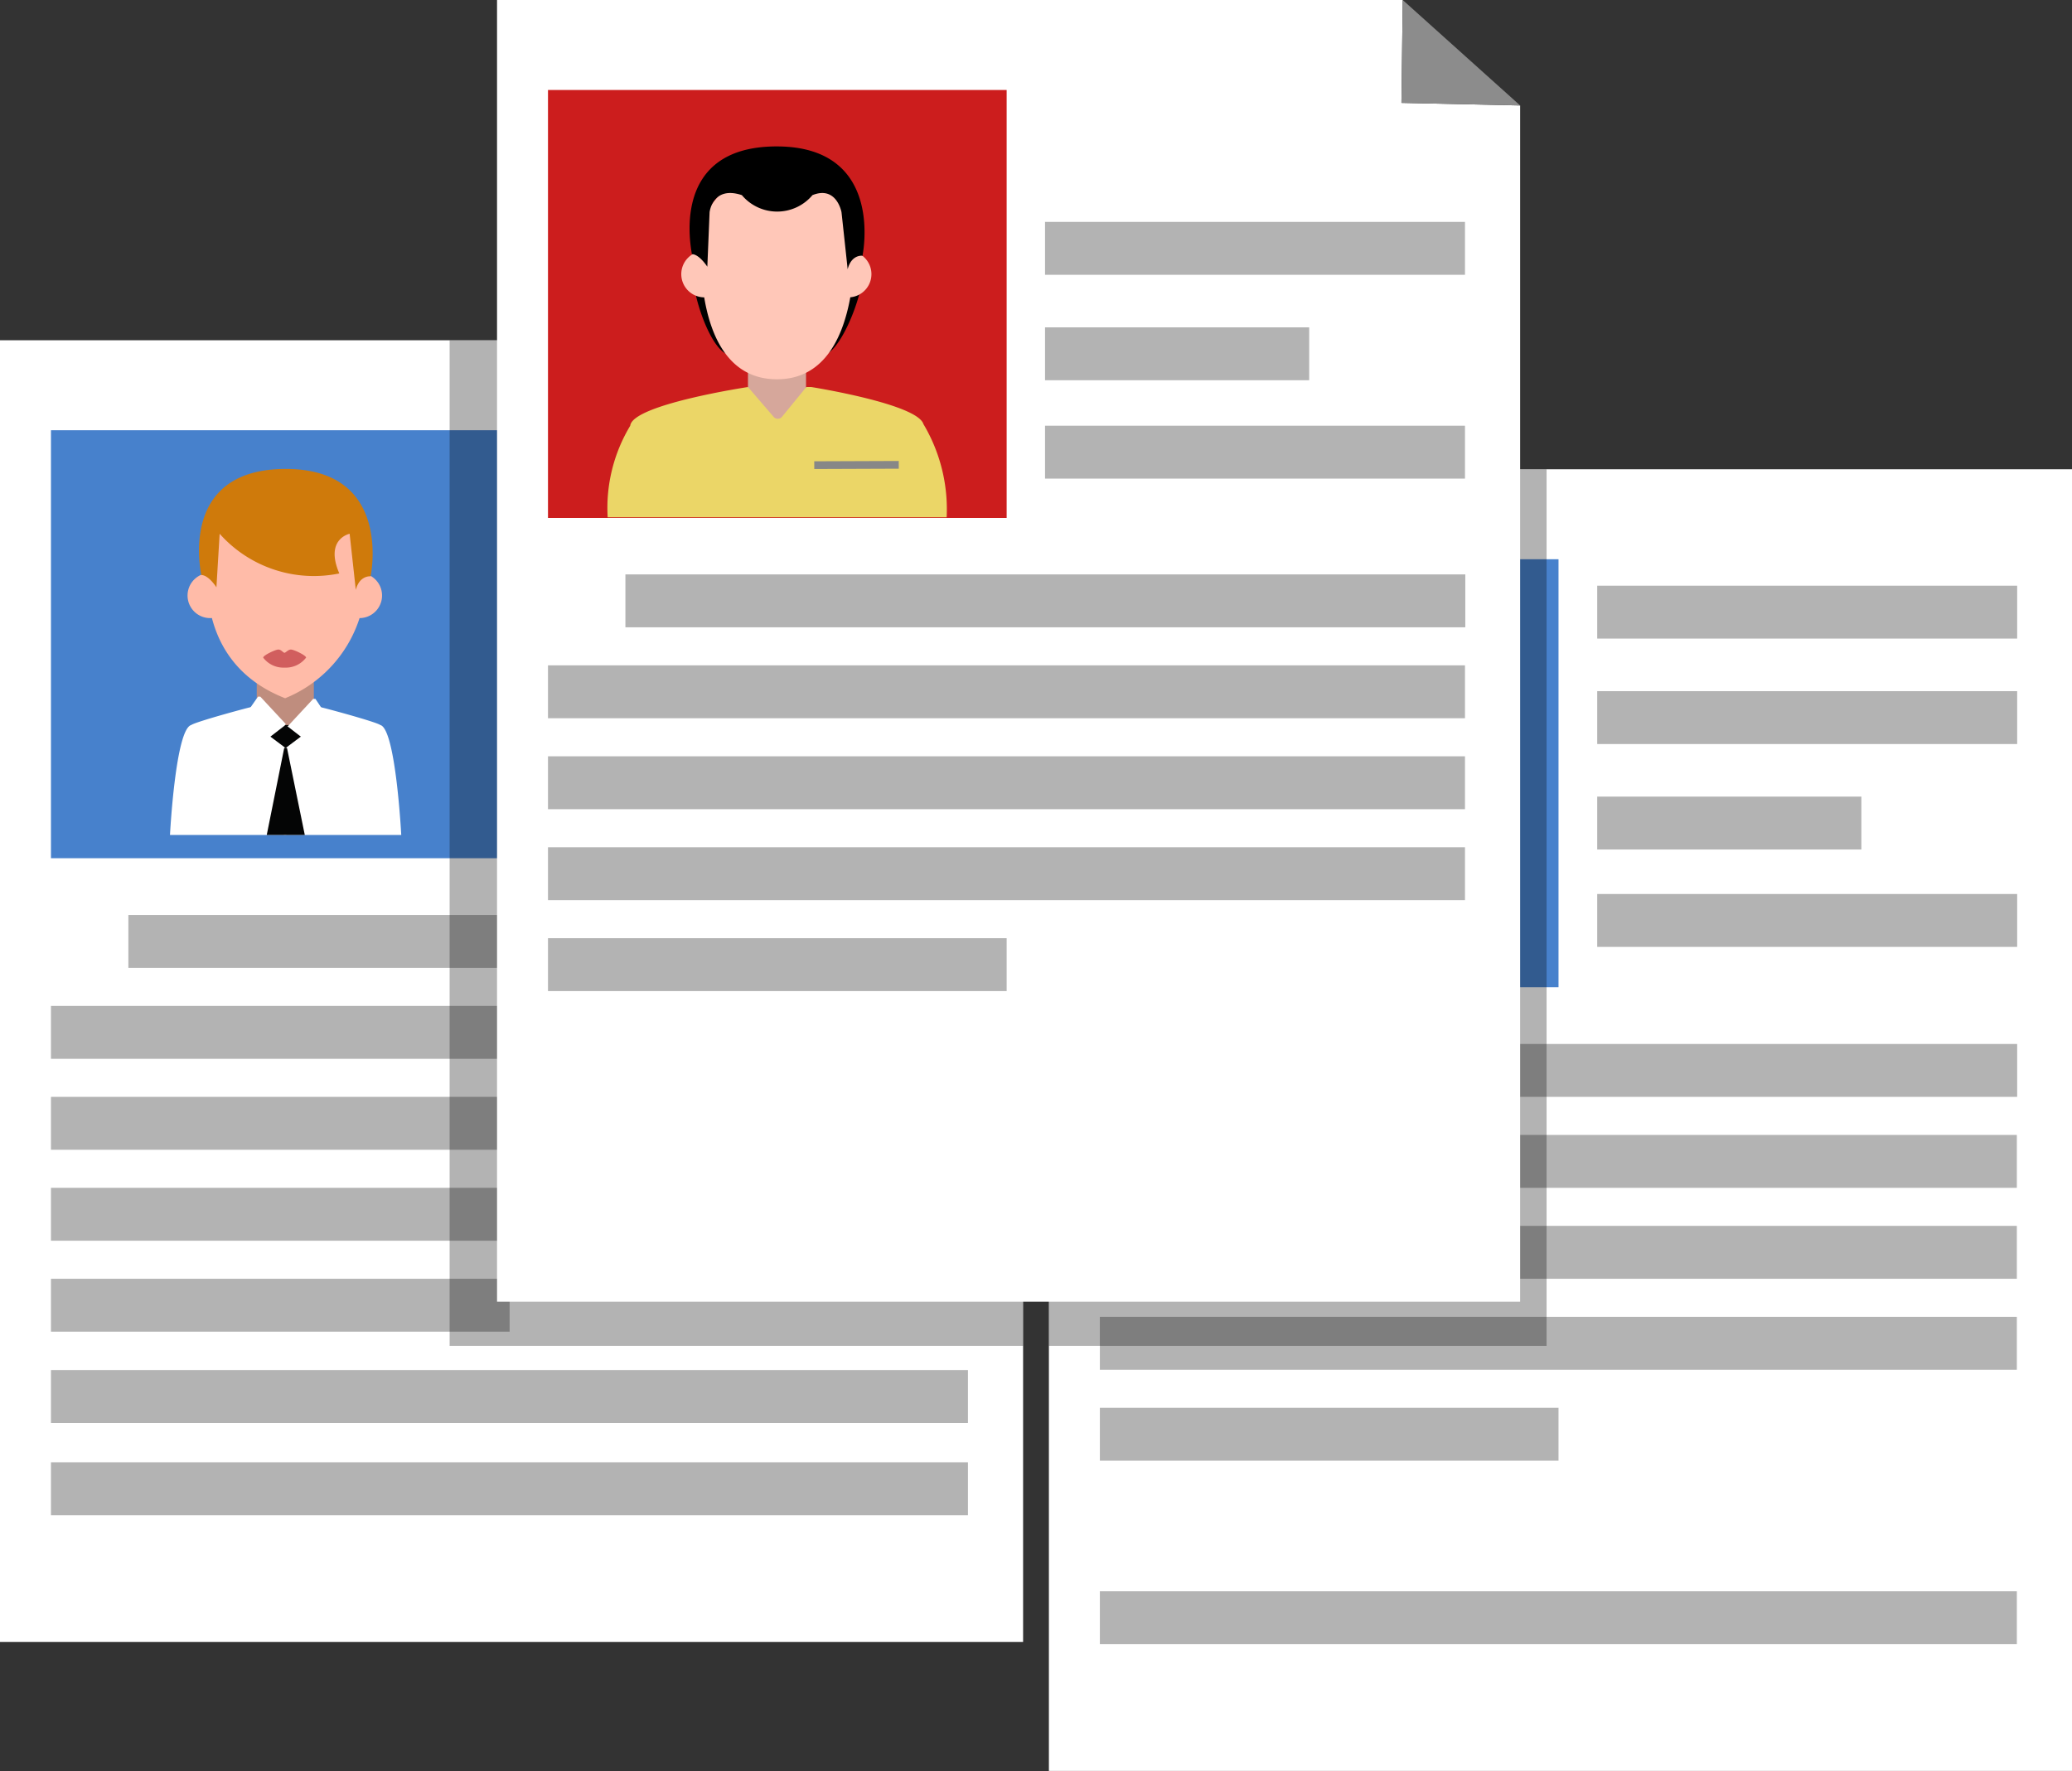 <svg xmlns="http://www.w3.org/2000/svg" viewBox="0 0 64.24 54.92"><rect x="0" y="0" width="64.24" height="54.92" fill="#333333" stroke="none"/><defs><style>.cls-1{fill:#fff;}.cls-2{fill:#4781cc;}.cls-3{fill:#b3b3b3;}.cls-4{opacity:0.3;}.cls-5{fill:#bf8d7e;}.cls-6{fill:#ffbba8;}.cls-7{fill:#cf7a0b;}.cls-8{fill:#040505;}.cls-9{fill:#d15e5e;}.cls-10{fill:#cc1d1d;}.cls-11{fill:#d6a79b;}.cls-12{fill:#ebd667;}.cls-13{fill:#ffc7b8;}.cls-14{fill:#878787;}.cls-15{fill:#8c8c8c;}</style></defs><title>Element 4</title><g id="Ebene_2" data-name="Ebene 2"><g id="Layer_9" data-name="Layer 9"><rect class="cls-1" x="32.52" y="14.55" width="31.72" height="40.36"/><rect class="cls-2" x="34.1" y="17.34" width="14.22" height="13.27"/><rect class="cls-3" x="36.5" y="32.37" width="26.04" height="1.64"/><rect class="cls-3" x="49.52" y="18.16" width="13.02" height="1.64"/><rect class="cls-3" x="49.52" y="21.43" width="13.02" height="1.64"/><rect class="cls-3" x="49.52" y="27.72" width="13.02" height="1.64"/><rect class="cls-3" x="49.52" y="24.7" width="8.19" height="1.64"/><rect class="cls-3" x="34.1" y="35.19" width="28.43" height="1.64"/><rect class="cls-3" x="34.1" y="38.01" width="28.43" height="1.64"/><rect class="cls-3" x="34.1" y="49.34" width="28.43" height="1.64"/><rect class="cls-3" x="34.1" y="40.83" width="28.43" height="1.64"/><rect class="cls-3" x="34.1" y="43.65" width="14.22" height="1.64"/><g class="cls-4"><rect x="32.52" y="14.55" width="15.43" height="27.18"/></g><rect class="cls-1" y="10.55" width="31.72" height="40.36"/><rect class="cls-2" x="1.58" y="13.34" width="14.22" height="13.27"/><rect class="cls-3" x="3.98" y="28.37" width="26.04" height="1.64"/><rect class="cls-3" x="17" y="14.16" width="13.02" height="1.64"/><rect class="cls-3" x="17" y="17.43" width="13.02" height="1.64"/><rect class="cls-3" x="17" y="20.7" width="8.19" height="1.64"/><rect class="cls-3" x="1.58" y="31.19" width="28.43" height="1.64"/><rect class="cls-3" x="1.58" y="34.01" width="28.43" height="1.64"/><rect class="cls-3" x="1.58" y="36.83" width="28.43" height="1.64"/><rect class="cls-3" x="1.58" y="42.48" width="28.43" height="1.64"/><rect class="cls-3" x="1.58" y="45.34" width="28.43" height="1.64"/><rect class="cls-3" x="1.58" y="39.65" width="14.22" height="1.64"/><g class="cls-4"><rect x="13.94" y="10.55" width="17.78" height="31.18"/></g><rect class="cls-5" x="7.96" y="20.5" width="1.77" height="2.54"/><path class="cls-1" d="M8.86,22.87a.17.17,0,0,1-.13-.05L8,21.91s-.09,0-.15,0h0c-.06,0-1.79.47-1.92.57-.49.13-.66,3.41-.66,3.41H8.88S8.91,22.87,8.86,22.87Z"/><path class="cls-1" d="M8.82,22.87a.15.15,0,0,0,.12-.05l.78-.91s.09,0,.14,0h0c.06,0,1.8.47,1.93.57.48.12.65,3.41.65,3.41H8.8S8.77,22.87,8.82,22.87Z"/><path class="cls-6" d="M6.66,19.15a.7.7,0,0,1-.29-1.37C6.71,17.71,7,19.08,6.66,19.15Z"/><path class="cls-6" d="M11,19.15a.7.7,0,0,0,.29-1.37C10.94,17.71,10.66,19.08,11,19.15Z"/><path class="cls-6" d="M8.84,21.65a4,4,0,0,0,2.35-4.79s-.12-1.57-2.29-1.57A2.4,2.4,0,0,0,6.54,16.9S5.65,20.4,8.84,21.65Z"/><path class="cls-7" d="M6.24,17.83c.23,0,.47.38.47.38l.1-1.66a3.91,3.91,0,0,0,3.71,1.23c-.46-1.07.32-1.23.32-1.23s.2,1.81.19,1.74c.12-.46.46-.42.46-.42s.71-3.33-2.63-3.33S6.23,17.73,6.24,17.83Z"/><path class="cls-8" d="M8.41,22.48h.88c.06,0,.08.31.05.35l-.44.33a.06.06,0,0,1-.09,0l-.44-.33S8.36,22.48,8.41,22.48Z"/><path class="cls-8" d="M8.27,25.89H9.45L8.9,23.2a.07.07,0,0,0-.09,0Z"/><path class="cls-1" d="M8.9,22.51l.71.55s.06,0,.07,0L10,22s0,0,0,0l-.22-.33a0,0,0,0,0-.07,0l-.79.85S8.88,22.5,8.9,22.51Z"/><path class="cls-1" d="M8.81,22.51l-.71.55S8,23.07,8,23L7.72,22s0,0,0,0L8,21.6a0,0,0,0,1,.07,0l.79.85S8.83,22.5,8.81,22.51Z"/><path class="cls-9" d="M8.82,20.7a.79.79,0,0,0,.67-.31c0-.07-.38-.25-.47-.25s-.16.1-.2.1-.1-.1-.19-.1-.47.18-.47.25A.78.78,0,0,0,8.82,20.7Z"/><polygon class="cls-1" points="47.13 40.36 15.41 40.36 15.41 0 43.49 0 43.45 3.19 47.13 3.27 47.13 40.36"/><rect class="cls-10" x="16.99" y="2.79" width="14.22" height="13.27"/><rect class="cls-3" x="19.39" y="17.81" width="26.04" height="1.64"/><rect class="cls-3" x="32.4" y="13.2" width="13.02" height="1.64"/><rect class="cls-3" x="32.4" y="6.88" width="13.02" height="1.64"/><rect class="cls-3" x="32.4" y="10.15" width="8.19" height="1.64"/><rect class="cls-3" x="16.99" y="20.63" width="28.43" height="1.64"/><rect class="cls-3" x="16.99" y="23.45" width="28.43" height="1.64"/><rect class="cls-3" x="16.99" y="26.27" width="28.43" height="1.64"/><rect class="cls-3" x="16.99" y="29.09" width="14.22" height="1.64"/><rect class="cls-11" x="23.19" y="10.59" width="1.8" height="2.58"/><path class="cls-12" d="M25,12l-.76.93a.17.17,0,0,1-.25,0L23.19,12s-3.58.54-3.65,1.2a4.94,4.94,0,0,0-.7,2.84H29.35a5.16,5.16,0,0,0-.72-2.89c-.19-.63-3.48-1.15-3.48-1.15S25,12,25,12Z"/><path d="M21.56,7.75C21.17,8.48,22,11,22.64,11h2.88c.6,0,1.64-2.72,1.11-3.26a13.92,13.92,0,0,0-2.32-1A11.51,11.51,0,0,0,21.56,7.75Z"/><path class="cls-13" d="M21.87,9.22a.72.72,0,0,1-.29-1.39C21.93,7.76,22.21,9.15,21.87,9.22Z"/><path class="cls-13" d="M26.27,9.22a.72.72,0,0,0,.29-1.39C26.22,7.76,25.93,9.15,26.27,9.22Z"/><path class="cls-13" d="M24.09,11.76c2.83,0,2.38-4.86,2.38-4.86s-.12-1.59-2.32-1.59a2.42,2.42,0,0,0-2.39,1.63S21.24,11.76,24.09,11.76Z"/><rect class="cls-14" x="25.24" y="14.3" width="2.62" height="0.24" transform="translate(-0.05 0.1) rotate(-0.22)"/><path d="M21.45,7.88c.23,0,.48.39.48.39L22,6.58s.09-.83,1-.53a1.43,1.43,0,0,0,2.19,0c.75-.3.9.53.9.53s.2,1.84.19,1.77c.12-.47.46-.42.46-.42s.72-3.39-2.66-3.39S21.45,7.78,21.45,7.88Z"/><polygon class="cls-15" points="47.13 3.27 43.45 3.19 43.49 0 47.13 3.27"/></g></g></svg>